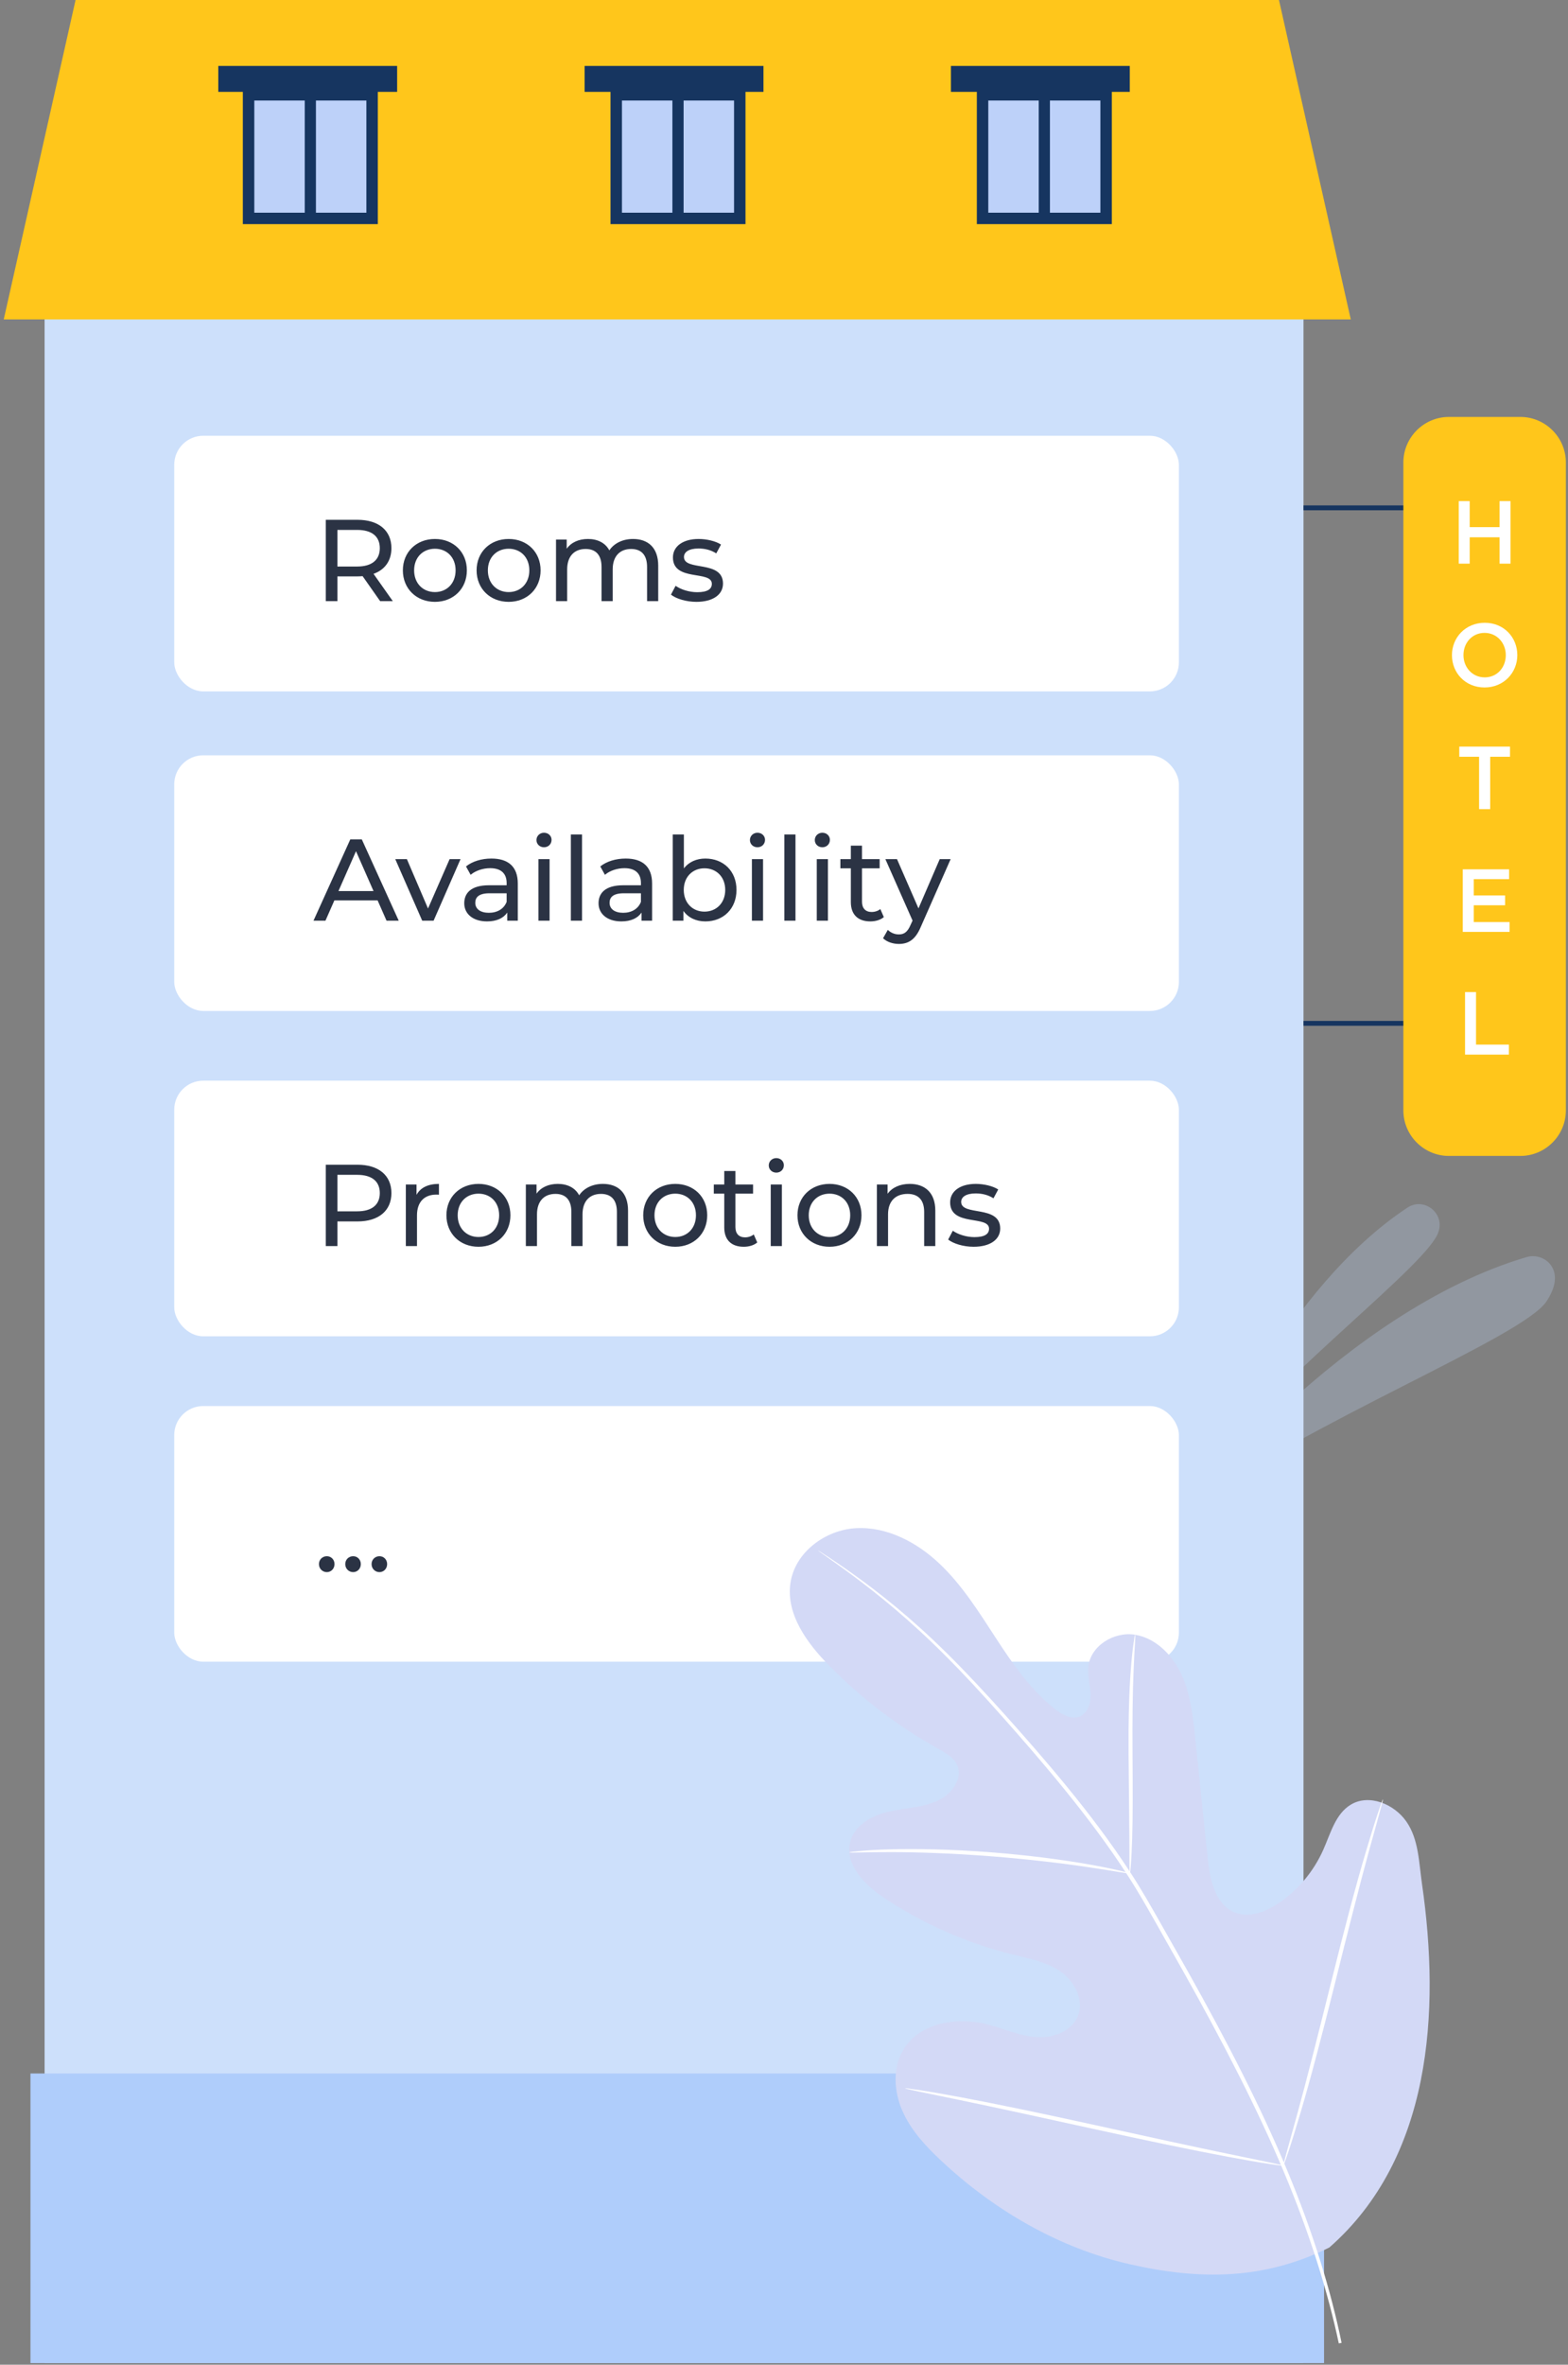 <?xml version="1.0" encoding="UTF-8"?> <svg xmlns="http://www.w3.org/2000/svg" width="270" height="407" viewBox="0 0 270 407" fill="none"><rect x="0" y="0" width="270" height="407" fill="#808080" stroke="none"/> <g opacity="0.5"> <path opacity="0.5" d="M208.889 251.508C208.889 251.508 221.333 221.744 242.35 207.853C245.143 206.005 248.715 208.705 247.732 211.905C247.717 211.957 247.699 212.012 247.68 212.067C245.91 217.502 221.641 235.656 208.889 251.508Z" fill="#C5DDFF"></path> </g> <g opacity="0.5"> <path opacity="0.5" d="M204.459 259.781C204.459 259.781 231.145 225.747 262.857 216.366C264.79 215.795 266.903 216.803 267.547 218.714C267.965 219.96 267.825 221.677 266.298 223.988C262.228 230.151 225.781 244.424 204.459 259.781Z" fill="#C5DDFF"></path> </g> <path d="M224.453 42.227H7.68V406.73H224.453V42.227Z" fill="#CDE0FB"></path> <path d="M242.59 86.99H224.455V87.827H242.59V86.99Z" fill="#163560"></path> <path d="M242.59 175.715H224.455V176.552H242.59V175.715Z" fill="#163560"></path> <path d="M261.799 198.953H249.486C245.179 198.953 241.652 195.426 241.652 191.117V79.597C241.652 75.288 245.179 71.761 249.486 71.761H261.799C266.107 71.761 269.633 75.288 269.633 79.597V191.117C269.633 195.426 266.11 198.953 261.799 198.953Z" fill="#FFC61B"></path> <path d="M251.186 86.248H253.075V90.725H258.211V86.248H260.1V97.015H258.211V92.478H253.075V97.015H251.186V86.248Z" fill="white"></path> <path d="M250.016 112.757C250.016 109.728 252.354 107.19 255.661 107.19C258.967 107.19 261.272 109.698 261.272 112.757C261.272 115.787 258.933 118.324 255.63 118.324C252.324 118.324 250.016 115.82 250.016 112.757ZM259.288 112.757C259.288 110.666 257.767 108.928 255.63 108.928C253.493 108.928 252 110.635 252 112.757C252 114.849 253.52 116.587 255.661 116.587C257.798 116.587 259.288 114.88 259.288 112.757Z" fill="white"></path> <path d="M254.693 130.252H251.279V128.499H260.014V130.252H256.601V139.263H254.693V130.252V130.252Z" fill="white"></path> <path d="M251.877 149.625H259.858V151.317H253.77V154.117H259.168V155.809H253.77V158.701H259.937V160.392H251.88V149.625H251.877Z" fill="white"></path> <path d="M252.271 170.75H254.164V179.792H259.822V181.514H252.271V170.75Z" fill="white"></path> <rect x="30" y="75" width="173" height="44" rx="5" fill="white"></rect> <path d="M67.64 103.467L64.32 98.767C66.28 98.067 67.4 96.507 67.4 94.347C67.4 91.307 65.2 89.467 61.56 89.467H56.1V103.467H58.1V99.207H61.56C61.86 99.207 62.16 99.187 62.44 99.167L65.46 103.467H67.64ZM61.5 97.507H58.1V91.207H61.5C64.06 91.207 65.4 92.347 65.4 94.347C65.4 96.347 64.06 97.507 61.5 97.507ZM74.891 103.587C78.071 103.587 80.391 101.327 80.391 98.167C80.391 95.007 78.071 92.767 74.891 92.767C71.711 92.767 69.371 95.007 69.371 98.167C69.371 101.327 71.711 103.587 74.891 103.587ZM74.891 101.907C72.851 101.907 71.311 100.427 71.311 98.167C71.311 95.907 72.851 94.447 74.891 94.447C76.931 94.447 78.451 95.907 78.451 98.167C78.451 100.427 76.931 101.907 74.891 101.907ZM87.587 103.587C90.767 103.587 93.087 101.327 93.087 98.167C93.087 95.007 90.767 92.767 87.587 92.767C84.407 92.767 82.067 95.007 82.067 98.167C82.067 101.327 84.407 103.587 87.587 103.587ZM87.587 101.907C85.547 101.907 84.007 100.427 84.007 98.167C84.007 95.907 85.547 94.447 87.587 94.447C89.627 94.447 91.147 95.907 91.147 98.167C91.147 100.427 89.627 101.907 87.587 101.907ZM109.002 92.767C107.202 92.767 105.722 93.527 104.922 94.727C104.222 93.407 102.862 92.767 101.242 92.767C99.642 92.767 98.342 93.367 97.582 94.447V92.867H95.742V103.467H97.662V98.007C97.662 95.707 98.922 94.487 100.842 94.487C102.582 94.487 103.582 95.507 103.582 97.587V103.467H105.502V98.007C105.502 95.707 106.762 94.487 108.682 94.487C110.422 94.487 111.422 95.507 111.422 97.587V103.467H113.342V97.367C113.342 94.247 111.582 92.767 109.002 92.767ZM119.915 103.587C122.735 103.587 124.495 102.367 124.495 100.447C124.495 96.327 117.775 98.367 117.775 95.867C117.775 95.027 118.595 94.407 120.275 94.407C121.315 94.407 122.375 94.627 123.335 95.247L124.155 93.727C123.235 93.127 121.675 92.767 120.295 92.767C117.575 92.767 115.875 94.047 115.875 95.947C115.875 100.167 122.575 98.107 122.575 100.487C122.575 101.387 121.835 101.927 120.055 101.927C118.675 101.927 117.235 101.467 116.335 100.827L115.535 102.347C116.415 103.047 118.155 103.587 119.915 103.587Z" fill="#2B3344"></path> <rect x="30" y="130" width="173" height="44" rx="5" fill="white"></rect> <path d="M66.56 158.467H68.66L62.3 144.467H60.32L53.98 158.467H56.04L57.58 154.967H65.02L66.56 158.467ZM58.28 153.367L61.3 146.507L64.32 153.367H58.28ZM77.422 147.867L73.702 156.367L70.062 147.867H68.062L72.702 158.467H74.662L79.302 147.867H77.422ZM84.621 147.767C82.921 147.767 81.341 148.247 80.241 149.127L81.041 150.567C81.861 149.867 83.141 149.427 84.401 149.427C86.301 149.427 87.241 150.367 87.241 151.987V152.367H84.201C81.041 152.367 79.941 153.767 79.941 155.467C79.941 157.307 81.461 158.587 83.861 158.587C85.521 158.587 86.701 158.027 87.341 157.067V158.467H89.161V152.067C89.161 149.167 87.521 147.767 84.621 147.767ZM84.181 157.107C82.721 157.107 81.841 156.447 81.841 155.387C81.841 154.487 82.381 153.747 84.281 153.747H87.241V155.227C86.761 156.447 85.621 157.107 84.181 157.107ZM93.674 145.827C94.434 145.827 94.975 145.267 94.975 144.547C94.975 143.867 94.415 143.327 93.674 143.327C92.934 143.327 92.374 143.887 92.374 144.587C92.374 145.287 92.934 145.827 93.674 145.827ZM92.715 158.467H94.635V147.867H92.715V158.467ZM98.3 158.467H100.22V143.627H98.3V158.467ZM107.746 147.767C106.046 147.767 104.466 148.247 103.366 149.127L104.166 150.567C104.986 149.867 106.266 149.427 107.526 149.427C109.426 149.427 110.366 150.367 110.366 151.987V152.367H107.326C104.166 152.367 103.066 153.767 103.066 155.467C103.066 157.307 104.586 158.587 106.986 158.587C108.646 158.587 109.826 158.027 110.466 157.067V158.467H112.286V152.067C112.286 149.167 110.646 147.767 107.746 147.767ZM107.306 157.107C105.846 157.107 104.966 156.447 104.966 155.387C104.966 154.487 105.506 153.747 107.406 153.747H110.366V155.227C109.886 156.447 108.746 157.107 107.306 157.107ZM121.46 147.767C119.96 147.767 118.64 148.327 117.76 149.467V143.627H115.84V158.467H117.68V156.787C118.54 157.987 119.9 158.587 121.46 158.587C124.56 158.587 126.82 156.407 126.82 153.167C126.82 149.927 124.56 147.767 121.46 147.767ZM121.3 156.907C119.28 156.907 117.74 155.427 117.74 153.167C117.74 150.907 119.28 149.447 121.3 149.447C123.34 149.447 124.88 150.907 124.88 153.167C124.88 155.427 123.34 156.907 121.3 156.907ZM130.432 145.827C131.192 145.827 131.732 145.267 131.732 144.547C131.732 143.867 131.172 143.327 130.432 143.327C129.692 143.327 129.132 143.887 129.132 144.587C129.132 145.287 129.692 145.827 130.432 145.827ZM129.472 158.467H131.392V147.867H129.472V158.467ZM135.058 158.467H136.978V143.627H135.058V158.467ZM141.604 145.827C142.364 145.827 142.904 145.267 142.904 144.547C142.904 143.867 142.344 143.327 141.604 143.327C140.864 143.327 140.304 143.887 140.304 144.587C140.304 145.287 140.864 145.827 141.604 145.827ZM140.644 158.467H142.564V147.867H140.644V158.467ZM151.59 156.467C151.19 156.787 150.65 156.967 150.09 156.967C149.03 156.967 148.43 156.327 148.43 155.187V149.447H151.47V147.867H148.43V145.547H146.51V147.867H144.71V149.447H146.51V155.267C146.51 157.407 147.73 158.587 149.87 158.587C150.73 158.587 151.61 158.347 152.19 157.847L151.59 156.467ZM161.816 147.867L158.156 156.347L154.456 147.867H152.456L157.136 158.447L156.796 159.187C156.276 160.407 155.696 160.827 154.776 160.827C154.056 160.827 153.396 160.547 152.876 160.047L152.056 161.487C152.716 162.127 153.756 162.467 154.776 162.467C156.396 162.467 157.616 161.767 158.556 159.527L163.696 147.867H161.816Z" fill="#2B3344"></path> <rect x="30" y="186" width="173" height="44" rx="5" fill="white"></rect> <path d="M61.56 200.467H56.1V214.467H58.1V210.227H61.56C65.2 210.227 67.4 208.387 67.4 205.347C67.4 202.307 65.2 200.467 61.56 200.467ZM61.5 208.487H58.1V202.207H61.5C64.06 202.207 65.4 203.347 65.4 205.347C65.4 207.347 64.06 208.487 61.5 208.487ZM71.722 205.647V203.867H69.882V214.467H71.802V209.187C71.802 206.867 73.082 205.607 75.142 205.607C75.282 205.607 75.422 205.607 75.582 205.627V203.767C73.722 203.767 72.403 204.407 71.722 205.647ZM82.391 214.587C85.571 214.587 87.891 212.327 87.891 209.167C87.891 206.007 85.571 203.767 82.391 203.767C79.211 203.767 76.871 206.007 76.871 209.167C76.871 212.327 79.211 214.587 82.391 214.587ZM82.391 212.907C80.351 212.907 78.811 211.427 78.811 209.167C78.811 206.907 80.351 205.447 82.391 205.447C84.431 205.447 85.951 206.907 85.951 209.167C85.951 211.427 84.431 212.907 82.391 212.907ZM103.807 203.767C102.007 203.767 100.527 204.527 99.727 205.727C99.027 204.407 97.667 203.767 96.047 203.767C94.447 203.767 93.147 204.367 92.387 205.447V203.867H90.547V214.467H92.467V209.007C92.467 206.707 93.727 205.487 95.647 205.487C97.387 205.487 98.387 206.507 98.387 208.587V214.467H100.307V209.007C100.307 206.707 101.567 205.487 103.487 205.487C105.227 205.487 106.227 206.507 106.227 208.587V214.467H108.147V208.367C108.147 205.247 106.387 203.767 103.807 203.767ZM116.278 214.587C119.458 214.587 121.778 212.327 121.778 209.167C121.778 206.007 119.458 203.767 116.278 203.767C113.098 203.767 110.758 206.007 110.758 209.167C110.758 212.327 113.098 214.587 116.278 214.587ZM116.278 212.907C114.238 212.907 112.698 211.427 112.698 209.167C112.698 206.907 114.238 205.447 116.278 205.447C118.318 205.447 119.838 206.907 119.838 209.167C119.838 211.427 118.318 212.907 116.278 212.907ZM129.793 212.467C129.393 212.787 128.853 212.967 128.293 212.967C127.233 212.967 126.633 212.327 126.633 211.187V205.447H129.673V203.867H126.633V201.547H124.713V203.867H122.913V205.447H124.713V211.267C124.713 213.407 125.933 214.587 128.073 214.587C128.933 214.587 129.813 214.347 130.393 213.847L129.793 212.467ZM133.675 201.827C134.435 201.827 134.975 201.267 134.975 200.547C134.975 199.867 134.415 199.327 133.675 199.327C132.935 199.327 132.375 199.887 132.375 200.587C132.375 201.287 132.935 201.827 133.675 201.827ZM132.715 214.467H134.635V203.867H132.715V214.467ZM142.84 214.587C146.02 214.587 148.34 212.327 148.34 209.167C148.34 206.007 146.02 203.767 142.84 203.767C139.66 203.767 137.32 206.007 137.32 209.167C137.32 212.327 139.66 214.587 142.84 214.587ZM142.84 212.907C140.8 212.907 139.26 211.427 139.26 209.167C139.26 206.907 140.8 205.447 142.84 205.447C144.88 205.447 146.4 206.907 146.4 209.167C146.4 211.427 144.88 212.907 142.84 212.907ZM156.656 203.767C154.976 203.767 153.616 204.387 152.836 205.467V203.867H150.996V214.467H152.916V209.007C152.916 206.707 154.236 205.487 156.276 205.487C158.096 205.487 159.136 206.507 159.136 208.587V214.467H161.056V208.367C161.056 205.247 159.236 203.767 156.656 203.767ZM167.649 214.587C170.469 214.587 172.229 213.367 172.229 211.447C172.229 207.327 165.509 209.367 165.509 206.867C165.509 206.027 166.329 205.407 168.009 205.407C169.049 205.407 170.109 205.627 171.069 206.247L171.889 204.727C170.969 204.127 169.409 203.767 168.029 203.767C165.309 203.767 163.609 205.047 163.609 206.947C163.609 211.167 170.309 209.107 170.309 211.487C170.309 212.387 169.569 212.927 167.789 212.927C166.409 212.927 164.969 212.467 164.069 211.827L163.269 213.347C164.149 214.047 165.889 214.587 167.649 214.587Z" fill="#2B3344"></path> <rect x="30" y="242" width="173" height="44" rx="5" fill="white"></rect> <path d="M56.28 270.587C57 270.587 57.6 270.007 57.6 269.207C57.6 268.407 57 267.847 56.28 267.847C55.54 267.847 54.92 268.407 54.92 269.207C54.92 270.007 55.54 270.587 56.28 270.587ZM60.811 270.587C61.531 270.587 62.131 270.007 62.131 269.207C62.131 268.407 61.531 267.847 60.811 267.847C60.071 267.847 59.451 268.407 59.451 269.207C59.451 270.007 60.071 270.587 60.811 270.587ZM65.343 270.587C66.062 270.587 66.662 270.007 66.662 269.207C66.662 268.407 66.062 267.847 65.343 267.847C64.603 267.847 63.983 268.407 63.983 269.207C63.983 270.007 64.603 270.587 65.343 270.587Z" fill="#2B3344"></path> <path d="M227.995 356.876H5.246V406.721H227.995V356.876Z" fill="#AFCDFB"></path> <path d="M232.595 54.973H0.645L13.012 0H220.23L232.595 54.973Z" fill="#FFC61B"></path> <path d="M64.074 16.315H42.801V37.594H64.074V16.315Z" fill="#BDD1F9"></path> <path d="M41.816 15.332V38.577H65.059V15.332H41.816ZM63.09 36.61H43.789V17.302H63.09V36.61Z" fill="#163560"></path> <path d="M54.4 37.594L54.4 16.316H52.474L52.474 37.594H54.4Z" fill="#163560"></path> <path d="M68.386 11.351H37.59V15.812H68.386V11.351Z" fill="#163560"></path> <path d="M127.387 16.315H106.113V37.594H127.387V16.315Z" fill="#BDD1F9"></path> <path d="M105.127 15.332V38.577H128.37V15.332H105.127ZM126.4 36.61H107.096V17.302H126.4V36.61Z" fill="#163560"></path> <path d="M117.711 37.596V16.317H115.784V37.596H117.711Z" fill="#163560"></path> <path d="M131.464 11.351H100.668V15.812H131.464V11.351Z" fill="#163560"></path> <path d="M190.465 16.315H169.191V37.594H190.465V16.315Z" fill="#BDD1F9"></path> <path d="M168.207 15.332V38.577H191.45V15.332H168.207ZM189.481 36.61H170.176V17.302H189.481V36.61Z" fill="#163560"></path> <path d="M180.791 37.596V16.317H178.864V37.596H180.791Z" fill="#163560"></path> <path d="M194.542 11.351H163.746V15.812H194.542V11.351Z" fill="#163560"></path> <path d="M228.902 386.83C246.452 371.44 248.052 346.3 244.852 324.21C244.322 320.52 244.292 316.58 242.172 313.52C240.052 310.47 235.702 308.7 232.562 310.63C229.952 312.23 229.112 315.56 227.862 318.37C226.202 322.11 223.482 325.36 220.092 327.62C217.872 329.1 215.032 330.17 212.572 329.15C209.182 327.74 208.322 323.37 207.942 319.69C207.232 312.82 206.512 305.96 205.802 299.1C205.422 295.42 205.012 291.66 203.482 288.29C201.952 284.92 199.062 281.96 195.452 281.36C191.842 280.77 187.732 283.26 187.392 286.95C187.252 288.48 187.722 290.01 187.792 291.54C187.862 293.08 187.332 294.85 185.932 295.43C184.512 296.02 182.922 295.14 181.702 294.19C177.492 290.89 174.382 286.39 171.452 281.89C168.522 277.39 165.642 272.78 161.742 269.1C157.852 265.43 152.722 262.74 147.422 263.02C142.112 263.3 136.862 267.18 136.102 272.5C135.342 277.84 138.942 282.77 142.702 286.6C148.272 292.29 154.672 297.17 161.612 301.02C162.862 301.72 164.222 302.47 164.812 303.78C165.882 306.15 163.822 308.84 161.492 309.91C158.852 311.13 155.842 311.17 153.012 311.82C150.182 312.47 147.212 314.08 146.422 316.92C145.332 320.85 148.912 324.45 152.292 326.69C159.062 331.18 166.592 334.48 174.452 336.42C177.272 337.11 180.212 337.67 182.612 339.33C185.002 340.99 186.692 344.15 185.652 346.89C184.622 349.63 181.322 350.83 178.432 350.62C175.542 350.41 172.832 349.15 170.012 348.43C164.742 347.08 158.252 348.15 155.492 352.88C153.682 355.99 153.932 360.01 155.392 363.32C156.842 366.63 159.352 369.34 161.972 371.8C171.132 380.42 182.352 386.93 194.532 389.71C206.722 392.48 217.712 392.38 228.902 386.83Z" fill="#D3D9F6"></path> <path d="M231.012 403.24C229.242 394.55 226.172 384.38 221.652 373.57C217.152 362.74 211.242 351.28 204.642 339.5C202.982 336.56 201.342 333.66 199.722 330.8C198.102 327.95 196.492 325.12 194.752 322.45C191.292 317.1 187.552 312.21 183.862 307.69C180.172 303.16 176.502 299 173.042 295.13C169.572 291.27 166.272 287.73 163.132 284.63C156.862 278.41 151.212 274 147.212 271.14C145.212 269.7 143.632 268.63 142.542 267.92C142.022 267.58 141.612 267.32 141.302 267.12C141.022 266.94 140.872 266.86 140.872 266.87C140.862 266.88 141.002 266.99 141.272 267.18C141.572 267.39 141.972 267.67 142.472 268.03C143.532 268.78 145.092 269.88 147.062 271.35C151.002 274.28 156.582 278.73 162.792 284.97C165.912 288.08 169.182 291.63 172.622 295.5C176.062 299.38 179.702 303.55 183.372 308.08C187.042 312.61 190.752 317.48 194.192 322.81C195.922 325.47 197.512 328.27 199.132 331.13C200.752 333.99 202.382 336.89 204.042 339.83C210.632 351.6 216.552 363.02 221.062 373.8C225.592 384.57 228.702 394.68 230.532 403.33" fill="white"></path> <path d="M194.553 322.44C194.603 322.44 194.663 321.87 194.743 320.83C194.823 319.79 194.893 318.29 194.953 316.42C195.073 312.7 195.053 307.55 195.013 301.88C194.973 296.2 195.033 291.07 195.203 287.36C195.283 285.5 195.363 284 195.433 282.97C195.493 281.93 195.513 281.36 195.463 281.35C195.413 281.34 195.313 281.91 195.173 282.94C195.023 283.97 194.863 285.47 194.723 287.33C194.423 291.05 194.293 296.2 194.333 301.88C194.383 307.48 194.433 312.54 194.473 316.41C194.483 318.16 194.483 319.63 194.483 320.81C194.483 321.86 194.513 322.44 194.553 322.44Z" fill="white"></path> <path d="M146.252 318.82C146.252 318.87 146.942 318.87 148.162 318.84C149.392 318.81 151.162 318.77 153.352 318.78C157.742 318.77 163.802 318.97 170.472 319.48C177.152 320 183.172 320.73 187.512 321.39C189.682 321.7 191.442 322 192.652 322.2C193.862 322.4 194.542 322.5 194.552 322.45C194.562 322.4 193.902 322.22 192.702 321.94C191.502 321.66 189.762 321.29 187.592 320.91C183.262 320.13 177.222 319.32 170.532 318.8C163.832 318.29 157.752 318.17 153.352 318.3C151.152 318.35 149.372 318.47 148.152 318.58C146.922 318.68 146.252 318.77 146.252 318.82Z" fill="white"></path> <path d="M220.972 372.76C220.992 372.77 221.082 372.56 221.232 372.15C221.402 371.66 221.602 371.07 221.852 370.35C222.382 368.78 223.092 366.5 223.932 363.66C225.622 357.99 227.702 350.08 229.882 341.32C232.062 332.56 234.072 324.64 235.632 318.94C236.402 316.17 237.032 313.89 237.502 312.19C237.702 311.45 237.862 310.85 238.002 310.35C238.112 309.93 238.152 309.7 238.132 309.69C238.112 309.68 238.022 309.89 237.872 310.3C237.702 310.79 237.502 311.38 237.252 312.1C236.722 313.67 236.012 315.95 235.172 318.79C233.482 324.46 231.402 332.37 229.222 341.14C227.042 349.9 225.042 357.82 223.472 363.52C222.702 366.29 222.072 368.57 221.602 370.27C221.402 371.01 221.242 371.61 221.102 372.11C220.992 372.52 220.952 372.75 220.972 372.76Z" fill="white"></path> <path d="M155.852 359.43C155.852 359.45 156.072 359.52 156.502 359.62C157.012 359.73 157.642 359.87 158.392 360.03C160.142 360.39 162.502 360.88 165.372 361.47C171.262 362.69 179.372 364.46 188.342 366.43C197.312 368.4 205.452 370.1 211.362 371.2C214.322 371.75 216.722 372.17 218.382 372.42C219.152 372.53 219.782 372.63 220.302 372.7C220.742 372.76 220.972 372.78 220.982 372.75C220.982 372.73 220.762 372.66 220.332 372.56C219.822 372.45 219.202 372.32 218.442 372.15C216.692 371.79 214.342 371.3 211.472 370.71C205.582 369.49 197.462 367.72 188.502 365.75C179.542 363.78 171.402 362.08 165.482 360.98C162.522 360.43 160.122 360.01 158.462 359.76C157.692 359.65 157.062 359.55 156.542 359.48C156.082 359.42 155.852 359.4 155.852 359.43Z" fill="white"></path> </svg> 